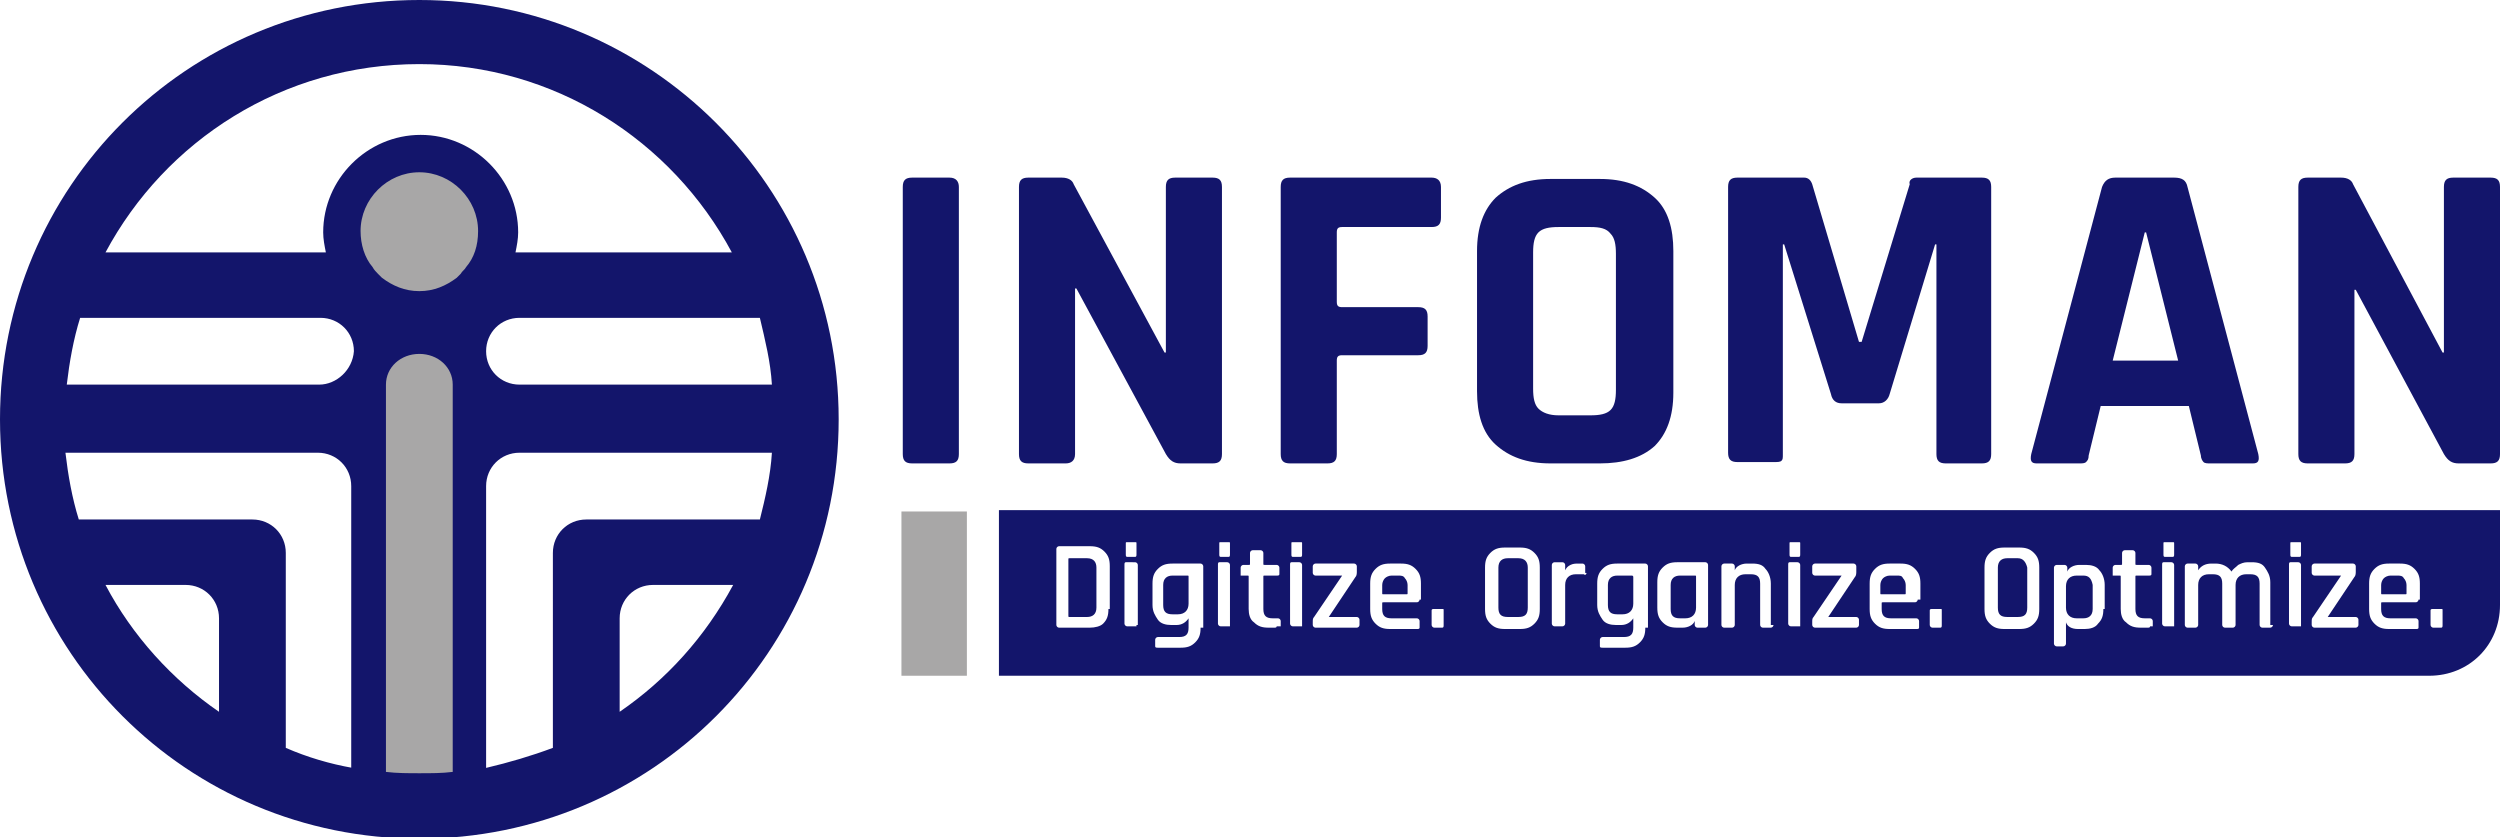 <?xml version="1.0" encoding="utf-8"?>
<!-- Generator: Adobe Illustrator 28.0.0, SVG Export Plug-In . SVG Version: 6.00 Build 0)  -->
<svg version="1.1" id="Layer_1" xmlns="http://www.w3.org/2000/svg" xmlns:xlink="http://www.w3.org/1999/xlink" x="0px" y="0px"
	 viewBox="0 0 187.2 62.7" style="enable-background:new 0 0 187.2 62.7;" xml:space="preserve">
<style type="text/css">
	.st0{fill:#A8A7A7;}
	.st1{fill:#13156B;}
</style>
<g>
	<g>
		<rect x="27.7" y="25.1" class="st0" width="7.2" height="34.6"/>
		<circle class="st0" cx="31.4" cy="17.3" r="5.5"/>
		<path class="st1" d="M31.4,0C14,0,0,14,0,31.4s14,31.4,31.4,31.4s31.4-14,31.4-31.4S48.7,0,31.4,0z M57.8,28.8H38.9
			c-1.4,0-2.5-1.1-2.5-2.5c0-1.4,1.1-2.5,2.5-2.5h18C57.3,25.5,57.7,27.1,57.8,28.8z M31.4,4.8c10.1,0,18.9,5.7,23.4,14.1H38.6
			c0.1-0.5,0.2-1,0.2-1.5c0-4-3.3-7.3-7.3-7.3s-7.3,3.3-7.3,7.3c0,0.5,0.1,1,0.2,1.5H7.9C12.4,10.5,21.2,4.8,31.4,4.8z M16.4,53.3
			c-3.5-2.4-6.5-5.7-8.5-9.5h6c1.4,0,2.5,1.1,2.5,2.5V53.3z M26.4,57.5c-1.7-0.3-3.4-0.8-5-1.5V41.4c0-1.4-1.1-2.5-2.5-2.5h-13
			c-0.5-1.6-0.8-3.3-1-5h18.9c1.4,0,2.5,1.1,2.5,2.5v21.1H26.4z M23.9,28.8H5c0.2-1.7,0.5-3.4,1-5h18c1.4,0,2.5,1.1,2.5,2.5
			C26.4,27.7,25.2,28.8,23.9,28.8z M33.9,57.8c-0.8,0.1-1.6,0.1-2.5,0.1c-0.8,0-1.7,0-2.5-0.1v-29c0-1.3,1.1-2.3,2.5-2.3
			c1.4,0,2.5,1,2.5,2.3V57.8z M34.9,20c-0.1,0.2-0.3,0.3-0.4,0.5c-0.1,0.1-0.2,0.2-0.3,0.3c-0.8,0.6-1.7,1-2.8,1c-1.1,0-2-0.4-2.8-1
			c-0.1-0.1-0.2-0.2-0.3-0.3c-0.1-0.1-0.3-0.3-0.4-0.5c-0.6-0.7-0.9-1.7-0.9-2.7c0-2.4,2-4.4,4.4-4.4c1.2,0,2.3,0.5,3.1,1.3
			s1.3,1.9,1.3,3.1C35.8,18.4,35.5,19.3,34.9,20z M46.4,53.3v-7c0-1.4,1.1-2.5,2.5-2.5h6C52.8,47.7,49.9,50.9,46.4,53.3z M56.9,38.9
			h-13c-1.4,0-2.5,1.1-2.5,2.5V56c-1.6,0.6-3.3,1.1-5,1.5V36.4c0-1.4,1.1-2.5,2.5-2.5h18.9C57.7,35.6,57.3,37.3,56.9,38.9z"/>
	</g>
	<g>
		<g>
			<g>
				<g>
					<path class="st1" d="M71.8,14v20c0,0.5-0.2,0.7-0.7,0.7h-2.8c-0.5,0-0.7-0.2-0.7-0.7V14c0-0.5,0.2-0.7,0.7-0.7h2.8
						C71.6,13.3,71.8,13.6,71.8,14z"/>
					<path class="st1" d="M79.8,34.7H77c-0.5,0-0.7-0.2-0.7-0.7V14c0-0.5,0.2-0.7,0.7-0.7h2.5c0.5,0,0.8,0.2,0.9,0.5l6.8,12.6h0.1
						V14c0-0.5,0.2-0.7,0.7-0.7h2.8c0.5,0,0.7,0.2,0.7,0.7v20c0,0.5-0.2,0.7-0.7,0.7h-2.4c-0.5,0-0.8-0.2-1.1-0.7l-6.7-12.4h-0.1V34
						C80.5,34.5,80.2,34.7,79.8,34.7z"/>
					<path class="st1" d="M99.4,34.7h-2.8c-0.5,0-0.7-0.2-0.7-0.7V14c0-0.5,0.2-0.7,0.7-0.7h10.6c0.4,0,0.7,0.2,0.7,0.7v2.3
						c0,0.5-0.2,0.7-0.7,0.7h-6.7c-0.3,0-0.4,0.1-0.4,0.4v5.2c0,0.3,0.1,0.4,0.4,0.4h5.7c0.5,0,0.7,0.2,0.7,0.7v2.2
						c0,0.5-0.2,0.7-0.7,0.7h-5.7c-0.3,0-0.4,0.1-0.4,0.4v7C100.1,34.5,99.9,34.7,99.4,34.7z"/>
					<path class="st1" d="M119.8,34.7h-3.7c-1.8,0-3.1-0.5-4.1-1.4c-1-0.9-1.4-2.3-1.4-4V18.8c0-1.8,0.5-3.1,1.4-4
						c1-0.9,2.3-1.4,4.1-1.4h3.7c1.8,0,3.1,0.5,4.1,1.4s1.4,2.3,1.4,4v10.6c0,1.8-0.5,3.1-1.4,4C122.9,34.3,121.5,34.7,119.8,34.7z
						 M116.7,31.1h2.4c0.7,0,1.2-0.1,1.5-0.4s0.4-0.8,0.4-1.5V19c0-0.7-0.1-1.2-0.4-1.5c-0.3-0.4-0.8-0.5-1.5-0.5h-2.4
						c-0.7,0-1.2,0.1-1.5,0.4s-0.4,0.8-0.4,1.5v10.2c0,0.7,0.1,1.2,0.4,1.5C115.5,30.9,116,31.1,116.7,31.1z"/>
					<path class="st1" d="M143.5,13.3h4.9c0.5,0,0.7,0.2,0.7,0.7v20c0,0.5-0.2,0.7-0.7,0.7h-2.7c-0.5,0-0.7-0.2-0.7-0.7V18.3h-0.1
						l-3.4,11.2c-0.1,0.4-0.4,0.7-0.8,0.7h-2.8c-0.4,0-0.7-0.2-0.8-0.7l-3.5-11.2h-0.1V34c0,0.3,0,0.4-0.1,0.5
						c-0.1,0.1-0.3,0.1-0.6,0.1h-2.7c-0.5,0-0.7-0.2-0.7-0.7V14c0-0.5,0.2-0.7,0.7-0.7h5c0.3,0,0.5,0.2,0.6,0.5l3.5,11.8h0.2
						l3.6-11.8C142.9,13.5,143.2,13.3,143.5,13.3z"/>
					<path class="st1" d="M155.7,34.7h-3.2c-0.4,0-0.5-0.2-0.4-0.7l5.3-20c0.2-0.5,0.5-0.7,1-0.7h4.4c0.6,0,0.9,0.2,1,0.7l5.3,20
						c0.1,0.5,0,0.7-0.4,0.7h-3.2c-0.2,0-0.4,0-0.5-0.1c-0.1-0.1-0.2-0.3-0.2-0.5l-0.9-3.7h-6.6l-0.9,3.7c0,0.3-0.1,0.4-0.2,0.5
						C156.1,34.7,155.9,34.7,155.7,34.7z M160.6,17.4l-2.4,9.6h4.9l-2.4-9.6L160.6,17.4z"/>
					<path class="st1" d="M175.6,34.7h-2.8c-0.5,0-0.7-0.2-0.7-0.7V14c0-0.5,0.2-0.7,0.7-0.7h2.5c0.5,0,0.8,0.2,0.9,0.5l6.7,12.6
						h0.1V14c0-0.5,0.2-0.7,0.7-0.7h2.8c0.5,0,0.7,0.2,0.7,0.7v20c0,0.5-0.2,0.7-0.7,0.7h-2.4c-0.5,0-0.8-0.2-1.1-0.7l-6.6-12.3
						h-0.1V34C176.3,34.5,176.1,34.7,175.6,34.7z"/>
				</g>
			</g>
		</g>
		<rect x="67.5" y="38.3" class="st0" width="4.9" height="12.3"/>
		<g>
			<path class="st1" d="M156,43.1h-0.5c-0.5,0-0.8,0.3-0.8,0.8v1.6c0,0.5,0.3,0.8,0.8,0.8h0.5c0.4,0,0.7-0.2,0.7-0.7v-1.8
				C156.6,43.3,156.4,43.1,156,43.1z"/>
			<path class="st1" d="M104.7,43.1h-0.5c-0.2,0-0.4,0.1-0.5,0.2c-0.1,0.1-0.2,0.3-0.2,0.5v0.6c0,0.1,0,0.1,0.1,0.1h1.7
				c0.1,0,0.1,0,0.1-0.1v-0.6c0-0.2-0.1-0.4-0.2-0.5C105.1,43.1,104.9,43.1,104.7,43.1z"/>
			<path class="st1" d="M113.7,41.8h-0.8c-0.4,0-0.7,0.2-0.7,0.7v3c0,0.5,0.2,0.7,0.7,0.7h0.8c0.5,0,0.7-0.2,0.7-0.7v-3
				C114.4,42.1,114.2,41.8,113.7,41.8z"/>
			<path class="st1" d="M126.9,43.1h-1.1c-0.4,0-0.7,0.2-0.7,0.7v1.8c0,0.5,0.2,0.7,0.7,0.7h0.4c0.5,0,0.8-0.3,0.8-0.8v-2.3
				C127,43.1,127,43.1,126.9,43.1z"/>
			<path class="st1" d="M151.1,41.8h-0.8c-0.4,0-0.7,0.2-0.7,0.7v3c0,0.5,0.2,0.7,0.7,0.7h0.8c0.5,0,0.7-0.2,0.7-0.7v-3
				C151.7,42.1,151.5,41.8,151.1,41.8z"/>
			<path class="st1" d="M122.2,43.1h-1.1c-0.4,0-0.7,0.2-0.7,0.7v1.5c0,0.5,0.2,0.7,0.7,0.7h0.4c0.5,0,0.8-0.3,0.8-0.8v-2
				C122.3,43.1,122.2,43.1,122.2,43.1z"/>
			<path class="st1" d="M88.9,43.1h-1.1c-0.4,0-0.7,0.2-0.7,0.7v1.5c0,0.5,0.2,0.7,0.7,0.7h0.4c0.5,0,0.8-0.3,0.8-0.8v-2
				C89,43.1,89,43.1,88.9,43.1z"/>
			<path class="st1" d="M81.4,41.8h-1.3c-0.1,0-0.1,0-0.1,0.1v4.2c0,0.1,0,0.1,0.1,0.1h1.3c0.4,0,0.7-0.2,0.7-0.7v-3
				C82.1,42.1,81.9,41.8,81.4,41.8z"/>
			<path class="st1" d="M179.5,43.1H179c-0.2,0-0.4,0.1-0.5,0.2c-0.1,0.1-0.2,0.3-0.2,0.5v0.6c0,0.1,0,0.1,0.1,0.1h1.7
				c0.1,0,0.1,0,0.1-0.1v-0.6c0-0.2-0.1-0.4-0.2-0.5C179.9,43.1,179.7,43.1,179.5,43.1z"/>
			<path class="st1" d="M74.8,38.3v12.3h107.1c3,0,5.3-2.3,5.3-5.3v-7.1H74.8z M83,45.6c0,0.5-0.1,0.8-0.4,1.1
				C82.4,46.9,82,47,81.6,47h-2.3c-0.1,0-0.2-0.1-0.2-0.2v-5.7c0-0.1,0.1-0.2,0.2-0.2h2.3c0.5,0,0.8,0.1,1.1,0.4
				c0.3,0.3,0.4,0.6,0.4,1.1V45.6z M85.1,46.8c0,0.1,0,0.1,0,0.1c0,0-0.1,0-0.1,0h-0.6c-0.1,0-0.2-0.1-0.2-0.2v-4.4
				c0-0.1,0-0.2,0.1-0.2H85c0.1,0,0.2,0.1,0.2,0.2V46.8z M85.1,41.5c0,0.1,0,0.2-0.1,0.2h-0.6c-0.1,0-0.1-0.1-0.1-0.2v-0.8
				c0-0.1,0-0.1,0.1-0.1H85c0.1,0,0.1,0,0.1,0.1V41.5z M89.9,47c0,0.5-0.1,0.8-0.4,1.1c-0.3,0.3-0.6,0.4-1.1,0.4h-1.7
				c-0.1,0-0.2,0-0.2-0.1v-0.5c0-0.1,0.1-0.2,0.2-0.2h1.6c0.5,0,0.7-0.2,0.7-0.7v-0.7h0c-0.2,0.3-0.5,0.5-0.9,0.5h-0.4
				c-0.4,0-0.8-0.1-1-0.4c-0.2-0.3-0.4-0.6-0.4-1.1v-1.6c0-0.5,0.1-0.8,0.4-1.1c0.3-0.3,0.6-0.4,1.1-0.4h2.1c0.1,0,0.2,0.1,0.2,0.2
				V47z M92.1,46.8c0,0.1,0,0.1,0,0.1c0,0-0.1,0-0.1,0h-0.6c-0.1,0-0.2-0.1-0.2-0.2v-4.4c0-0.1,0-0.2,0.1-0.2h0.6
				c0.1,0,0.2,0.1,0.2,0.2V46.8z M92.1,41.5c0,0.1,0,0.2-0.1,0.2h-0.6c-0.1,0-0.1-0.1-0.1-0.2v-0.8c0-0.1,0-0.1,0.1-0.1h0.6
				c0.1,0,0.1,0,0.1,0.1V41.5z M95.6,46.9c0,0.1-0.1,0.1-0.2,0.1H95c-0.5,0-0.8-0.1-1.1-0.4c-0.3-0.2-0.4-0.6-0.4-1v-2.4
				c0-0.1,0-0.1-0.1-0.1H93c-0.1,0-0.1,0-0.1,0c0,0,0-0.1,0-0.1v-0.5c0-0.1,0.1-0.2,0.2-0.2h0.4c0.1,0,0.1,0,0.1-0.1v-0.8
				c0-0.1,0.1-0.2,0.2-0.2h0.6c0.1,0,0.2,0.1,0.2,0.2v0.8c0,0.1,0,0.1,0.1,0.1h0.9c0.1,0,0.2,0.1,0.2,0.2v0.5c0,0.1-0.1,0.1-0.2,0.1
				h-0.9c-0.1,0-0.1,0-0.1,0.1v2.4c0,0.5,0.2,0.7,0.7,0.7h0.4c0.1,0,0.2,0.1,0.2,0.2V46.9z M97.5,46.8c0,0.1,0,0.1,0,0.1
				c0,0-0.1,0-0.1,0h-0.6c-0.1,0-0.2-0.1-0.2-0.2v-4.4c0-0.1,0-0.2,0.1-0.2h0.6c0.1,0,0.2,0.1,0.2,0.2V46.8z M97.5,41.5
				c0,0.1,0,0.2-0.1,0.2h-0.6c-0.1,0-0.1-0.1-0.1-0.2v-0.8c0-0.1,0-0.1,0.1-0.1h0.6c0.1,0,0.1,0,0.1,0.1V41.5z M101.8,46.8
				c0,0.1-0.1,0.2-0.2,0.2h-3.1c-0.1,0-0.2-0.1-0.2-0.2v-0.2c0-0.2,0-0.3,0.1-0.4l2.1-3.1v0h-2c-0.1,0-0.2-0.1-0.2-0.2v-0.5
				c0-0.1,0.1-0.2,0.2-0.2h2.9c0.1,0,0.2,0.1,0.2,0.2v0.4c0,0.1,0,0.3-0.1,0.4l-2,3v0h2.1c0.1,0,0.2,0.1,0.2,0.2V46.8z M106.3,44.9
				c0,0.1-0.1,0.2-0.2,0.2h-2.5c-0.1,0-0.1,0-0.1,0.1v0.4c0,0.5,0.2,0.7,0.7,0.7h1.9c0.1,0,0.2,0.1,0.2,0.2v0.5
				c0,0.1-0.1,0.1-0.2,0.1h-2c-0.5,0-0.8-0.1-1.1-0.4c-0.3-0.3-0.4-0.6-0.4-1.1v-1.9c0-0.5,0.1-0.8,0.4-1.1c0.3-0.3,0.6-0.4,1.1-0.4
				h0.8c0.5,0,0.8,0.1,1.1,0.4c0.3,0.3,0.4,0.6,0.4,1.1V44.9z M108.1,46.8c0,0.1,0,0.2-0.1,0.2h-0.6c-0.1,0-0.2-0.1-0.2-0.2v-1.1
				c0-0.1,0.1-0.1,0.2-0.1h0.6c0.1,0,0.1,0,0.1,0.1V46.8z M115.3,45.6c0,0.5-0.1,0.8-0.4,1.1c-0.3,0.3-0.6,0.4-1.1,0.4h-1.1
				c-0.5,0-0.8-0.1-1.1-0.4c-0.3-0.3-0.4-0.6-0.4-1.1v-3.1c0-0.5,0.1-0.8,0.4-1.1c0.3-0.3,0.6-0.4,1.1-0.4h1.1
				c0.5,0,0.8,0.1,1.1,0.4c0.3,0.3,0.4,0.6,0.4,1.1V45.6z M118.8,42.9c0,0.1-0.1,0.2-0.2,0.1h-0.6c-0.5,0-0.8,0.3-0.8,0.8v2.9
				c0,0.1-0.1,0.2-0.2,0.2h-0.6c-0.1,0-0.2-0.1-0.2-0.2v-4.4c0-0.1,0.1-0.2,0.2-0.2h0.6c0.1,0,0.2,0.1,0.2,0.2v0.4h0
				c0.1-0.2,0.2-0.3,0.4-0.4c0.2-0.1,0.4-0.1,0.6-0.1h0.3c0.1,0,0.2,0.1,0.2,0.2V42.9z M123.2,47c0,0.5-0.1,0.8-0.4,1.1
				c-0.3,0.3-0.6,0.4-1.1,0.4H120c-0.1,0-0.2,0-0.2-0.1v-0.5c0-0.1,0.1-0.2,0.2-0.2h1.6c0.5,0,0.7-0.2,0.7-0.7v-0.7h0
				c-0.2,0.3-0.5,0.5-0.9,0.5h-0.4c-0.4,0-0.8-0.1-1-0.4c-0.2-0.3-0.4-0.6-0.4-1.1v-1.6c0-0.5,0.1-0.8,0.4-1.1
				c0.3-0.3,0.6-0.4,1.1-0.4h2.1c0.1,0,0.2,0.1,0.2,0.2V47z M127.9,46.8c0,0.1-0.1,0.2-0.2,0.2h-0.6c-0.1,0-0.2-0.1-0.2-0.2v-0.3h0
				c-0.1,0.3-0.5,0.5-0.9,0.5h-0.4c-0.5,0-0.8-0.1-1.1-0.4c-0.3-0.3-0.4-0.6-0.4-1.1v-1.9c0-0.5,0.1-0.8,0.4-1.1
				c0.3-0.3,0.6-0.4,1.1-0.4h2.1c0.1,0,0.2,0.1,0.2,0.2V46.8z M132.8,46.8c0,0.1-0.1,0.2-0.2,0.2H132c-0.1,0-0.2-0.1-0.2-0.2v-3.1
				c0-0.5-0.2-0.7-0.7-0.7h-0.4c-0.5,0-0.8,0.3-0.8,0.8v3c0,0.1-0.1,0.2-0.2,0.2h-0.6c-0.1,0-0.2-0.1-0.2-0.2v-4.4
				c0-0.1,0.1-0.2,0.2-0.2h0.6c0.1,0,0.2,0.1,0.2,0.2v0.3h0c0.1-0.3,0.5-0.5,0.9-0.5h0.4c0.5,0,0.8,0.1,1,0.4
				c0.2,0.2,0.4,0.6,0.4,1.1V46.8z M134.8,46.8c0,0.1,0,0.1,0,0.1c0,0-0.1,0-0.1,0h-0.6c-0.1,0-0.2-0.1-0.2-0.2v-4.4
				c0-0.1,0-0.2,0.1-0.2h0.6c0.1,0,0.2,0.1,0.2,0.2V46.8z M134.8,41.5c0,0.1,0,0.2-0.1,0.2h-0.6c-0.1,0-0.1-0.1-0.1-0.2v-0.8
				c0-0.1,0-0.1,0.1-0.1h0.6c0.1,0,0.1,0,0.1,0.1V41.5z M139.2,46.8c0,0.1-0.1,0.2-0.2,0.2h-3.1c-0.1,0-0.2-0.1-0.2-0.2v-0.2
				c0-0.2,0-0.3,0.1-0.4l2.1-3.1v0h-2c-0.1,0-0.2-0.1-0.2-0.2v-0.5c0-0.1,0.1-0.2,0.2-0.2h2.9c0.1,0,0.2,0.1,0.2,0.2v0.4
				c0,0.1,0,0.3-0.1,0.4l-2,3v0h2.1c0.1,0,0.2,0.1,0.2,0.2V46.8z M143.6,44.9c0,0.1-0.1,0.2-0.2,0.2H141c-0.1,0-0.1,0-0.1,0.1v0.4
				c0,0.5,0.2,0.7,0.7,0.7h1.9c0.1,0,0.2,0.1,0.2,0.2v0.5c0,0.1-0.1,0.1-0.2,0.1h-2c-0.5,0-0.8-0.1-1.1-0.4
				c-0.3-0.3-0.4-0.6-0.4-1.1v-1.9c0-0.5,0.1-0.8,0.4-1.1c0.3-0.3,0.6-0.4,1.1-0.4h0.8c0.5,0,0.8,0.1,1.1,0.4
				c0.3,0.3,0.4,0.6,0.4,1.1V44.9z M145.4,46.8c0,0.1,0,0.2-0.1,0.2h-0.6c-0.1,0-0.2-0.1-0.2-0.2v-1.1c0-0.1,0.1-0.1,0.2-0.1h0.6
				c0.1,0,0.1,0,0.1,0.1V46.8z M152.7,45.6c0,0.5-0.1,0.8-0.4,1.1c-0.3,0.3-0.6,0.4-1.1,0.4h-1.1c-0.5,0-0.8-0.1-1.1-0.4
				c-0.3-0.3-0.4-0.6-0.4-1.1v-3.1c0-0.5,0.1-0.8,0.4-1.1c0.3-0.3,0.6-0.4,1.1-0.4h1.1c0.5,0,0.8,0.1,1.1,0.4
				c0.3,0.3,0.4,0.6,0.4,1.1V45.6z M157.5,45.6c0,0.5-0.1,0.8-0.4,1.1c-0.2,0.3-0.6,0.4-1,0.4h-0.5c-0.5,0-0.8-0.2-0.9-0.5h0v1.6
				c0,0.1-0.1,0.2-0.2,0.2H154c-0.1,0-0.2-0.1-0.2-0.2v-5.7c0-0.1,0.1-0.2,0.2-0.2h0.6c0.1,0,0.2,0.1,0.2,0.2v0.3h0
				c0.1-0.3,0.5-0.5,0.9-0.5h0.5c0.4,0,0.8,0.1,1,0.4c0.2,0.2,0.4,0.6,0.4,1.1V45.6z M161,46.9c0,0.1-0.1,0.1-0.2,0.1h-0.5
				c-0.5,0-0.8-0.1-1.1-0.4c-0.3-0.2-0.4-0.6-0.4-1v-2.4c0-0.1,0-0.1-0.1-0.1h-0.4c-0.1,0-0.1,0-0.1,0c0,0,0-0.1,0-0.1v-0.5
				c0-0.1,0.1-0.2,0.2-0.2h0.4c0.1,0,0.1,0,0.1-0.1v-0.8c0-0.1,0.1-0.2,0.2-0.2h0.6c0.1,0,0.2,0.1,0.2,0.2v0.8c0,0.1,0,0.1,0.1,0.1
				h0.9c0.1,0,0.2,0.1,0.2,0.2v0.5c0,0.1-0.1,0.1-0.2,0.1h-0.9c-0.1,0-0.1,0-0.1,0.1v2.4c0,0.5,0.2,0.7,0.7,0.7h0.4
				c0.1,0,0.2,0.1,0.2,0.2V46.9z M162.8,46.8c0,0.1,0,0.1,0,0.1c0,0-0.1,0-0.1,0h-0.6c-0.1,0-0.2-0.1-0.2-0.2v-4.4
				c0-0.1,0-0.2,0.1-0.2h0.6c0.1,0,0.2,0.1,0.2,0.2V46.8z M162.8,41.5c0,0.1,0,0.2-0.1,0.2h-0.6c-0.1,0-0.1-0.1-0.1-0.2v-0.8
				c0-0.1,0-0.1,0.1-0.1h0.6c0.1,0,0.1,0,0.1,0.1V41.5z M170.2,46.8c0,0.1-0.1,0.2-0.2,0.2h-0.6c-0.1,0-0.2-0.1-0.2-0.2v-3.1
				c0-0.5-0.2-0.7-0.7-0.7h-0.3c-0.5,0-0.8,0.3-0.8,0.8v3c0,0.1-0.1,0.2-0.2,0.2h-0.6c-0.1,0-0.2-0.1-0.2-0.2v-3.1
				c0-0.5-0.2-0.7-0.7-0.7h-0.3c-0.5,0-0.8,0.3-0.8,0.8v3c0,0.1-0.1,0.2-0.2,0.2h-0.6c-0.1,0-0.2-0.1-0.2-0.2v-4.4
				c0-0.1,0.1-0.2,0.2-0.2h0.6c0.1,0,0.2,0.1,0.2,0.2v0.3h0c0.2-0.3,0.5-0.5,1-0.5h0.3c0.5,0,0.9,0.2,1.2,0.6
				c0.1-0.2,0.3-0.3,0.5-0.5c0.2-0.1,0.4-0.2,0.7-0.2h0.3c0.5,0,0.8,0.1,1,0.4c0.2,0.3,0.4,0.6,0.4,1.1V46.8z M172.3,46.8
				c0,0.1,0,0.1,0,0.1c0,0-0.1,0-0.1,0h-0.6c-0.1,0-0.2-0.1-0.2-0.2v-4.4c0-0.1,0-0.2,0.1-0.2h0.6c0.1,0,0.2,0.1,0.2,0.2V46.8z
				 M172.3,41.5c0,0.1,0,0.2-0.1,0.2h-0.6c-0.1,0-0.1-0.1-0.1-0.2v-0.8c0-0.1,0-0.1,0.1-0.1h0.6c0.1,0,0.1,0,0.1,0.1V41.5z
				 M176.6,46.8c0,0.1-0.1,0.2-0.2,0.2h-3.1c-0.1,0-0.2-0.1-0.2-0.2v-0.2c0-0.2,0-0.3,0.1-0.4l2.1-3.1v0h-2c-0.1,0-0.2-0.1-0.2-0.2
				v-0.5c0-0.1,0.1-0.2,0.2-0.2h2.9c0.1,0,0.2,0.1,0.2,0.2v0.4c0,0.1,0,0.3-0.1,0.4l-2,3v0h2.1c0.1,0,0.2,0.1,0.2,0.2V46.8z
				 M181.1,44.9c0,0.1-0.1,0.2-0.2,0.2h-2.5c-0.1,0-0.1,0-0.1,0.1v0.4c0,0.5,0.2,0.7,0.7,0.7h1.9c0.1,0,0.2,0.1,0.2,0.2v0.5
				c0,0.1-0.1,0.1-0.2,0.1h-2c-0.5,0-0.8-0.1-1.1-0.4c-0.3-0.3-0.4-0.6-0.4-1.1v-1.9c0-0.5,0.1-0.8,0.4-1.1c0.3-0.3,0.6-0.4,1.1-0.4
				h0.8c0.5,0,0.8,0.1,1.1,0.4c0.3,0.3,0.4,0.6,0.4,1.1V44.9z M182.9,46.8c0,0.1,0,0.2-0.1,0.2h-0.6c-0.1,0-0.2-0.1-0.2-0.2v-1.1
				c0-0.1,0.1-0.1,0.2-0.1h0.6c0.1,0,0.1,0,0.1,0.1V46.8z"/>
			<path class="st1" d="M142,43.1h-0.5c-0.2,0-0.4,0.1-0.5,0.2c-0.1,0.1-0.2,0.3-0.2,0.5v0.6c0,0.1,0,0.1,0.1,0.1h1.7
				c0.1,0,0.1,0,0.1-0.1v-0.6c0-0.2-0.1-0.4-0.2-0.5C142.4,43.1,142.3,43.1,142,43.1z"/>
		</g>
	</g>
</g>
</svg>
